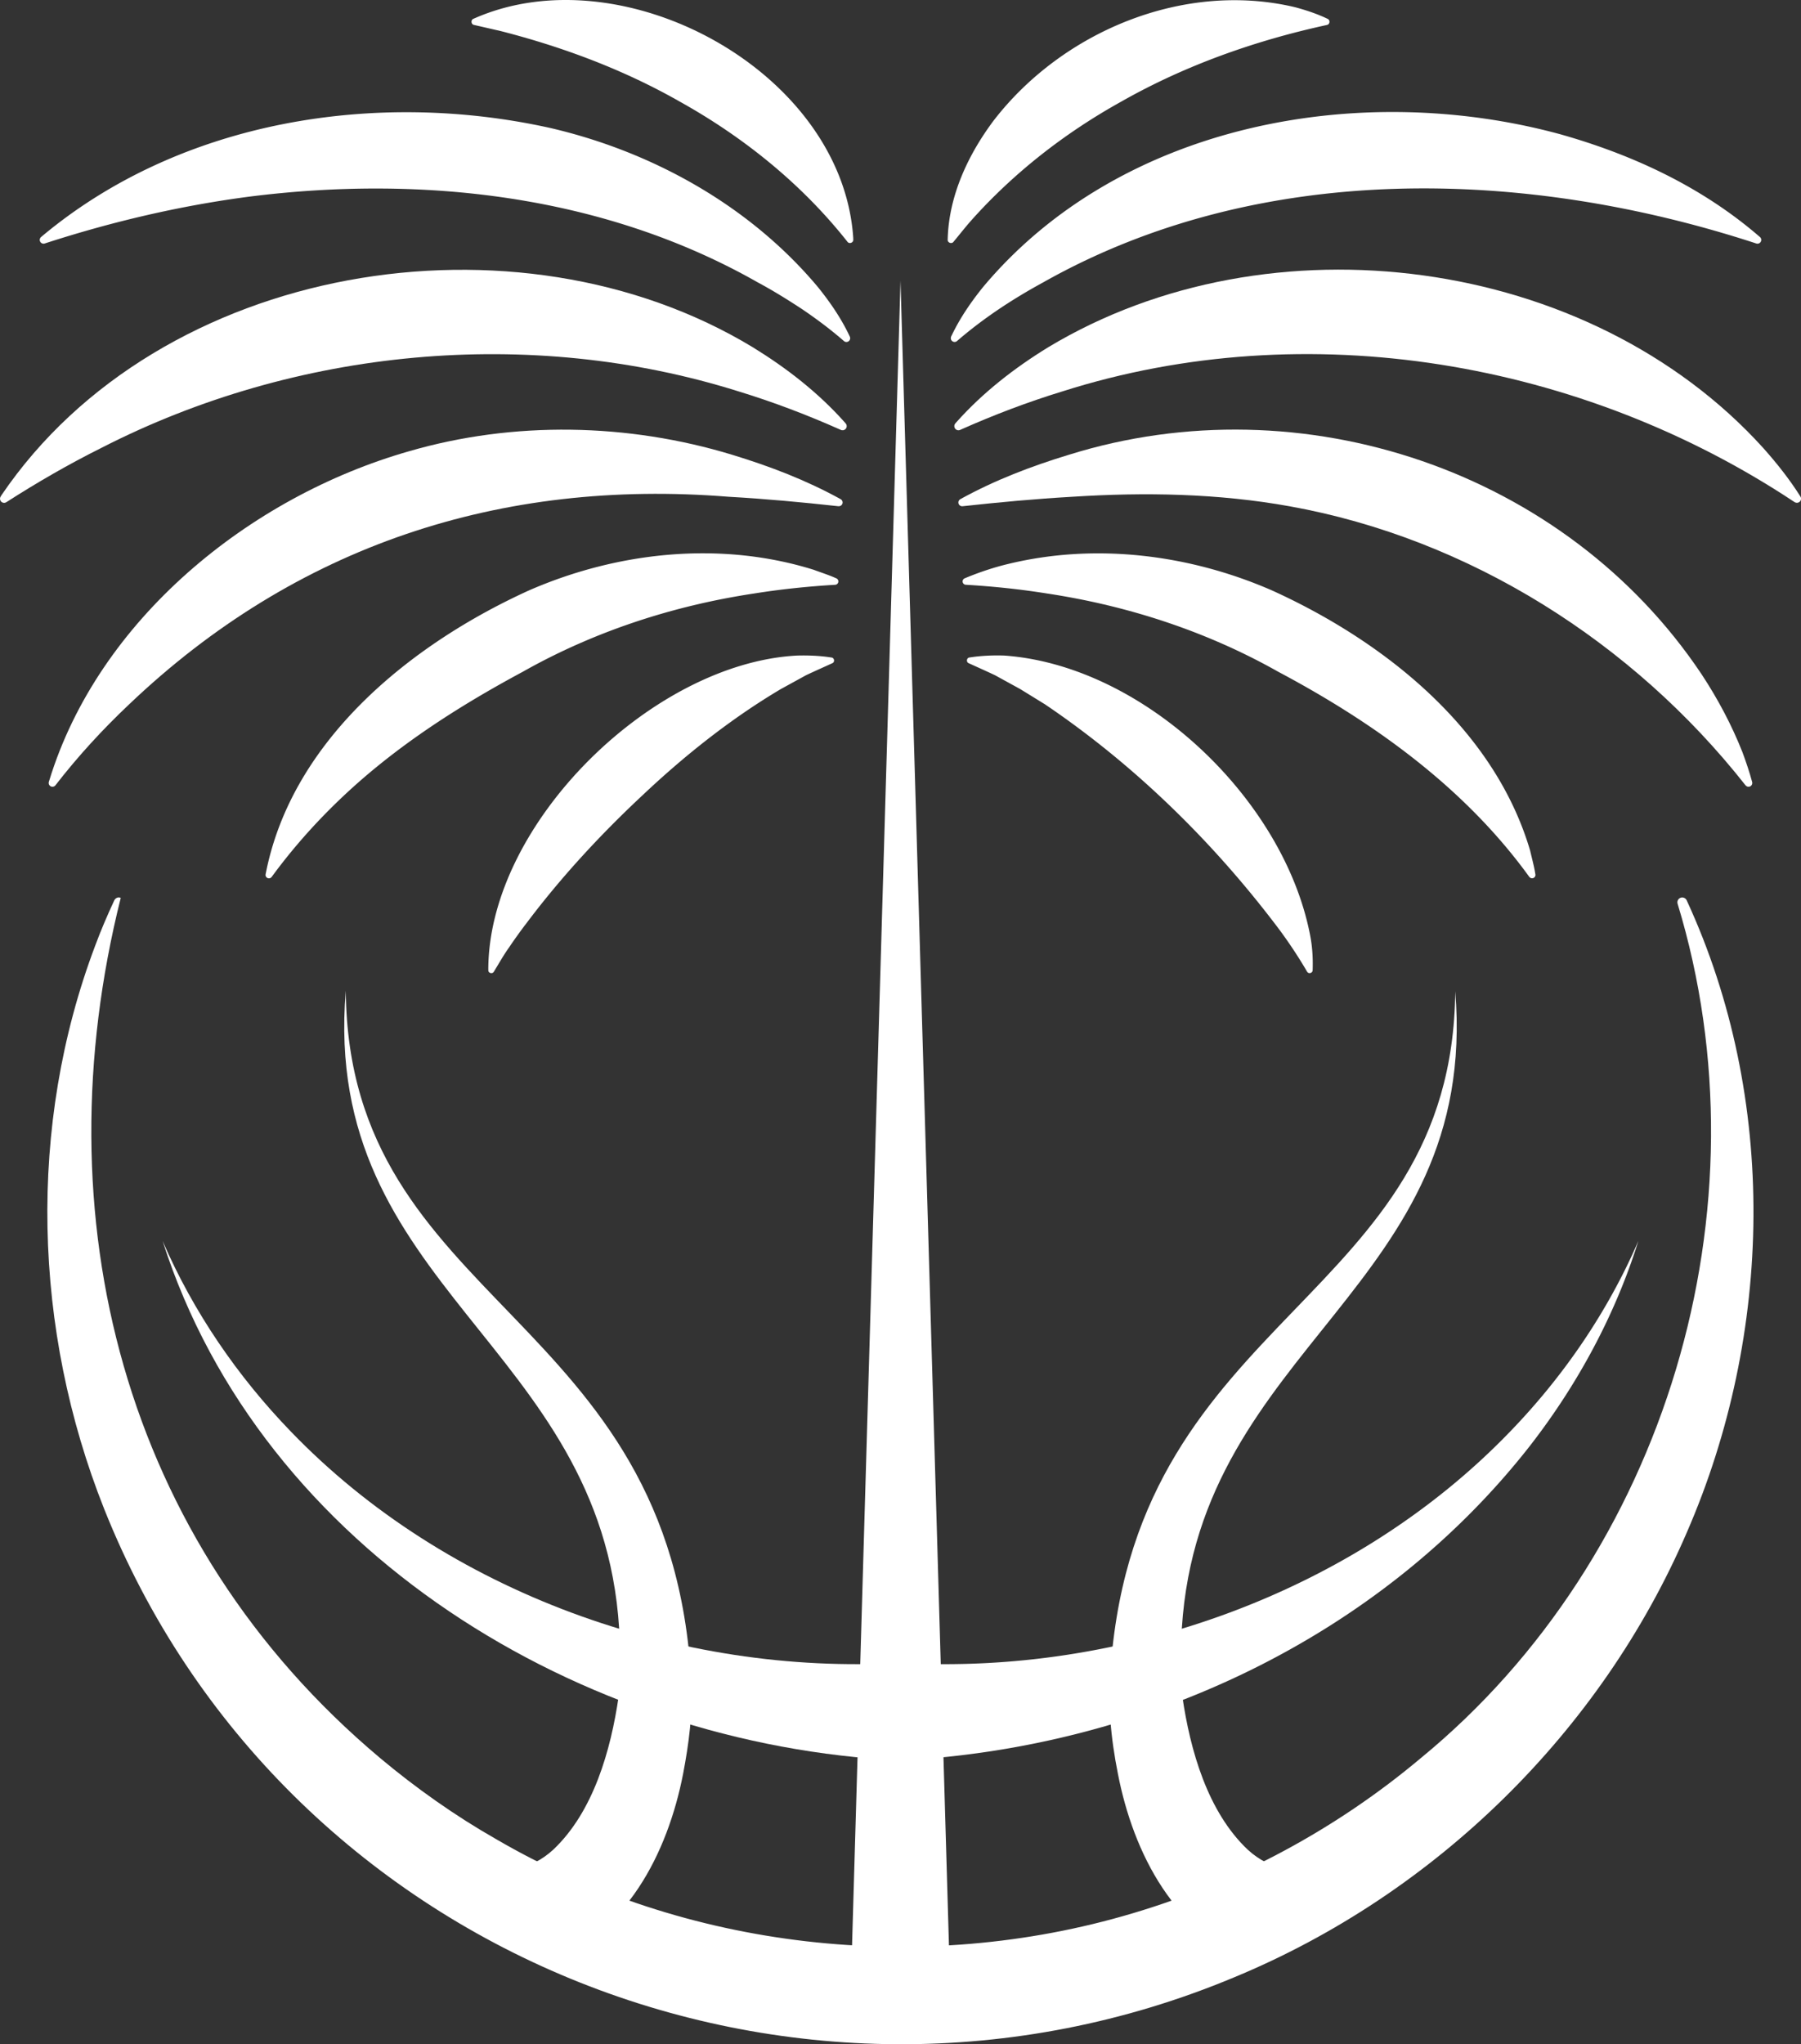 <svg xmlns="http://www.w3.org/2000/svg" id="Layer_1" data-name="Layer 1" viewBox="0 0 634.4 720"><rect x="0" y="0" width="634.4" height="720" fill="#333333" stroke="none"/><defs><style>.cls-1{fill:#fff}</style></defs><path d="m317.2 98.84 17.18 590.27h-34.36L317.2 98.84zM17.34 274.95c17.32-56.7 70.54-99.99 126.8-116.03 36.91-10.72 77.14-9.88 113.71 1.24 13.26 4.04 26.04 8.91 38.27 15.65.64.36.88 1.16.52 1.81-.27.48-.79.73-1.31.68-12.85-1.41-25.71-2.61-38.58-3.33-80.43-6.46-152.59 17.2-211.3 73.14-9.33 8.81-18.05 18.31-25.92 28.48-.45.58-1.29.69-1.87.24-.44-.34-.61-.9-.47-1.4l.13-.48Z" class="cls-1"/><path d="M.55 174.36c55.68-81.9 181.48-102.42 264.62-52.05 11.9 7.31 23.02 15.94 32.33 26.38l.39.45c.53.6.47 1.52-.14 2.05-.44.39-1.05.46-1.55.23-11.77-5.25-23.83-9.84-36.11-13.59-73.5-23.07-155.87-15.16-224.32 19.89-11.51 5.74-22.68 12.19-33.54 19.16-.67.43-1.57.24-2-.44-.31-.49-.3-1.1 0-1.56l.33-.52Z" class="cls-1"/><path d="M14.84 83.17c48.88-40.85 117.84-51.69 179.05-38.08 36.07 8.38 70.33 27.48 94.22 56.02 4.23 5.25 8.1 10.85 11.02 16.99l.21.45a1.326 1.326 0 0 1-2.07 1.57c-4.63-4.03-9.55-7.72-14.64-11.17-5.14-3.38-10.37-6.63-15.8-9.54C212.85 68.73 148.8 61.56 87.89 69.25c-24.46 3.19-48.6 8.86-72.14 16.51-.7.23-1.45-.16-1.68-.85-.17-.53 0-1.08.4-1.42l.37-.32ZM167.39 6.35c52.44-22.84 129.24 18.94 133.16 77.39l.02.68c.05 1.05-1.37 1.61-2.03.77-16.02-20.3-36.52-36.84-59.07-49.39-19.67-11.21-41.1-19.22-63.01-24.84l-9.5-2.18c-1.02-.19-1.2-1.74-.23-2.14l.65-.3Zm4.61 334.9c.27-51.4 57.87-107.6 108.66-110.35 4.08-.12 8.19.05 12.26.69.99.13 1.22 1.59.28 1.99-3.09 1.42-6.2 2.79-9.27 4.24l-8.94 4.91c-17.46 10.36-33.77 23.32-48.51 37.23-14.94 13.94-28.91 29.04-41.17 45.39-1.55 1.98-4.57 6.19-5.95 8.29-2 2.77-3.63 5.74-5.42 8.63-.48.86-1.95.49-1.93-.51l-.01-.51Zm-78.34-33.8c9.3-47.12 51.46-80.79 92.74-99.53 31.26-13.63 67.47-17.47 100.24-7.23 1.91.72 5.57 1.93 7.47 2.8l.47.2c.6.25.89.94.64 1.55-.18.43-.59.7-1.02.73-9.63.57-19.22 1.57-28.72 3.09-28.48 4.31-56.2 13.35-81.31 27.53-16.95 9.11-33.38 19.18-48.48 31.1-15.08 11.89-28.64 25.67-40 41.18a1.188 1.188 0 0 1-2.13-.91l.09-.5Z" class="cls-1"/><path d="M594.22 317.29c32.04 69.53 30.46 152.36-.03 222.43-30.19 70.11-88.53 127.39-159.5 156.73-154.93 64.77-335.71-8.52-398.02-165.04-25.02-63-27.11-134.9-3.13-198.36 1.98-5.35 4.23-10.59 6.63-15.75.36-.94 1.39-1.51 2.36-1.05-28.1 112.08.47 226.65 91.37 302.96 12.61 10.56 26.46 20.36 40.74 28.49 66.95 39.1 150.12 48.31 224.31 26.19 37.04-10.97 71.96-29.82 101.54-54.68 86.42-70.87 123.05-193.85 90.44-300.91-.27-.9.24-1.86 1.15-2.13.9-.26 1.85.25 2.14 1.13Z" class="cls-1"/><path d="M121.8 349.04c1.04 111.38 114.91 112.69 121.72 243.41.57 10.91-.88 21.77-2.9 32.33-5.4 27.69-20.09 57.21-49.19 66.55l-9.54-33.02c4.55-1.05 8.92-3.1 12.99-6.84 14.16-13.36 20.28-35.04 23.04-53.97.44-2.82.4-7.42.47-10.33.2-4.55-.18-9.14-.3-13.68-6.32-99.86-104.89-120.09-96.3-224.47Zm390.8 0c8.6 104.38-89.98 124.6-96.3 224.47-.32 6.23-.43 12.89-.18 19.16 0 1.62.15 3.22.36 4.84 2.75 18.91 8.89 40.62 23.04 53.97 4.07 3.73 8.44 5.79 12.99 6.84l-9.54 33.02c-29.1-9.34-43.79-38.85-49.18-66.55-2.5-12.51-3.82-25.68-2.46-38.53 9.83-124.42 120.3-127.67 121.28-237.21Zm102.26-72.44c-39.59-50.28-97.28-86.89-160.47-98.26-25.28-4.57-51.12-5.02-76.75-3.37-12.87.73-25.73 1.93-38.58 3.33-.73.08-1.39-.45-1.47-1.18-.06-.55.22-1.06.68-1.31 12.23-6.74 25.02-11.62 38.28-15.65 82.14-25.62 174.91 5.64 222.81 77.29 5.72 8.67 10.64 17.91 14.45 27.57 1.26 3.43 2.43 6.87 3.38 10.4.19.71-.22 1.44-.93 1.64-.54.15-1.08-.06-1.4-.47Z" class="cls-1"/><path d="M632.17 176.87c-74.88-49.74-171.68-66.43-257.86-39.04-12.29 3.76-24.34 8.34-36.11 13.59-.73.33-1.59 0-1.92-.74-.24-.53-.13-1.14.23-1.55l.4-.45c9.31-10.44 20.43-19.07 32.33-26.38 77.98-46.93 190.4-32.35 251.84 35.47 4.79 5.38 9.26 10.99 13.11 17.1.43.68.23 1.57-.45 2-.49.31-1.1.29-1.56 0Z" class="cls-1"/><path d="M618.65 85.76C537.44 59.17 443.66 56.5 367.56 99.4c-10.79 5.88-21.15 12.66-30.44 20.71-.55.48-1.39.42-1.88-.13-.49-.58-.34-1.31.02-1.89 2.92-6.13 6.79-11.74 11.02-16.99 48.36-57.72 132.89-72.95 203.22-53.84 25.65 7.23 50.05 18.57 70.43 36.22a1.333 1.333 0 0 1-1.28 2.28ZM467.43 8.79c-25.24 5.47-50.04 14.25-72.51 27.02-19.75 10.96-37.83 25.04-52.87 41.91-2.14 2.43-4.12 4.98-6.2 7.47-.63.83-2.11.29-2.03-.77l.02-.68c.54-15.17 7.29-29.42 16.21-41.33C374.36 10.96 416.99-6.72 456.1 2.52c3.86 1.03 7.77 2.31 11.56 4.12.96.42.81 1.93-.22 2.14Zm-6.98 333.49c-3.3-5.67-7.34-11.71-11.37-16.93-22.67-29.73-49.99-56.32-80.99-77.28l-8.68-5.35-8.94-4.91c-3.07-1.45-6.17-2.82-9.27-4.24-.91-.37-.73-1.88.27-1.99 4.07-.64 8.18-.82 12.26-.69 49.29 3.5 98.61 50.64 107.78 98.62.77 3.89 1.02 8.13.87 12.23-.01.99-1.42 1.4-1.93.52Zm78.25-33.42c-22.66-31.35-54.62-54.3-88.48-72.28-25.11-14.18-52.84-23.22-81.31-27.53-9.5-1.52-19.09-2.53-28.72-3.09-.65-.04-1.15-.6-1.11-1.25.03-.47.32-.85.73-1.02l.48-.2c4.8-1.99 10.01-3.72 15.05-4.91 30.77-7.43 63.78-3.25 92.67 9.35 39.17 17.76 78.26 48.46 90.99 91.7.45 2 1.45 5.75 1.75 7.82l.09.49c.12.64-.31 1.26-.95 1.38-.46.09-.91-.11-1.17-.47ZM317.2 585.68c77.51 4.49 159.9-24.46 214.84-81.57 18.64-19.3 34.21-41.93 45.07-67.02-8.17 26.08-21.48 50.76-38.58 72.65-52.78 67.09-135.6 105.85-221.34 110.32v-34.37Z" class="cls-1"/><path d="M317.2 620.05C204.96 614.71 92.23 546.4 57.28 437.09c10.87 25.09 26.44 47.73 45.08 67.02 54.94 57.11 137.33 86.06 214.84 81.57v34.37Z" class="cls-1"/></svg>